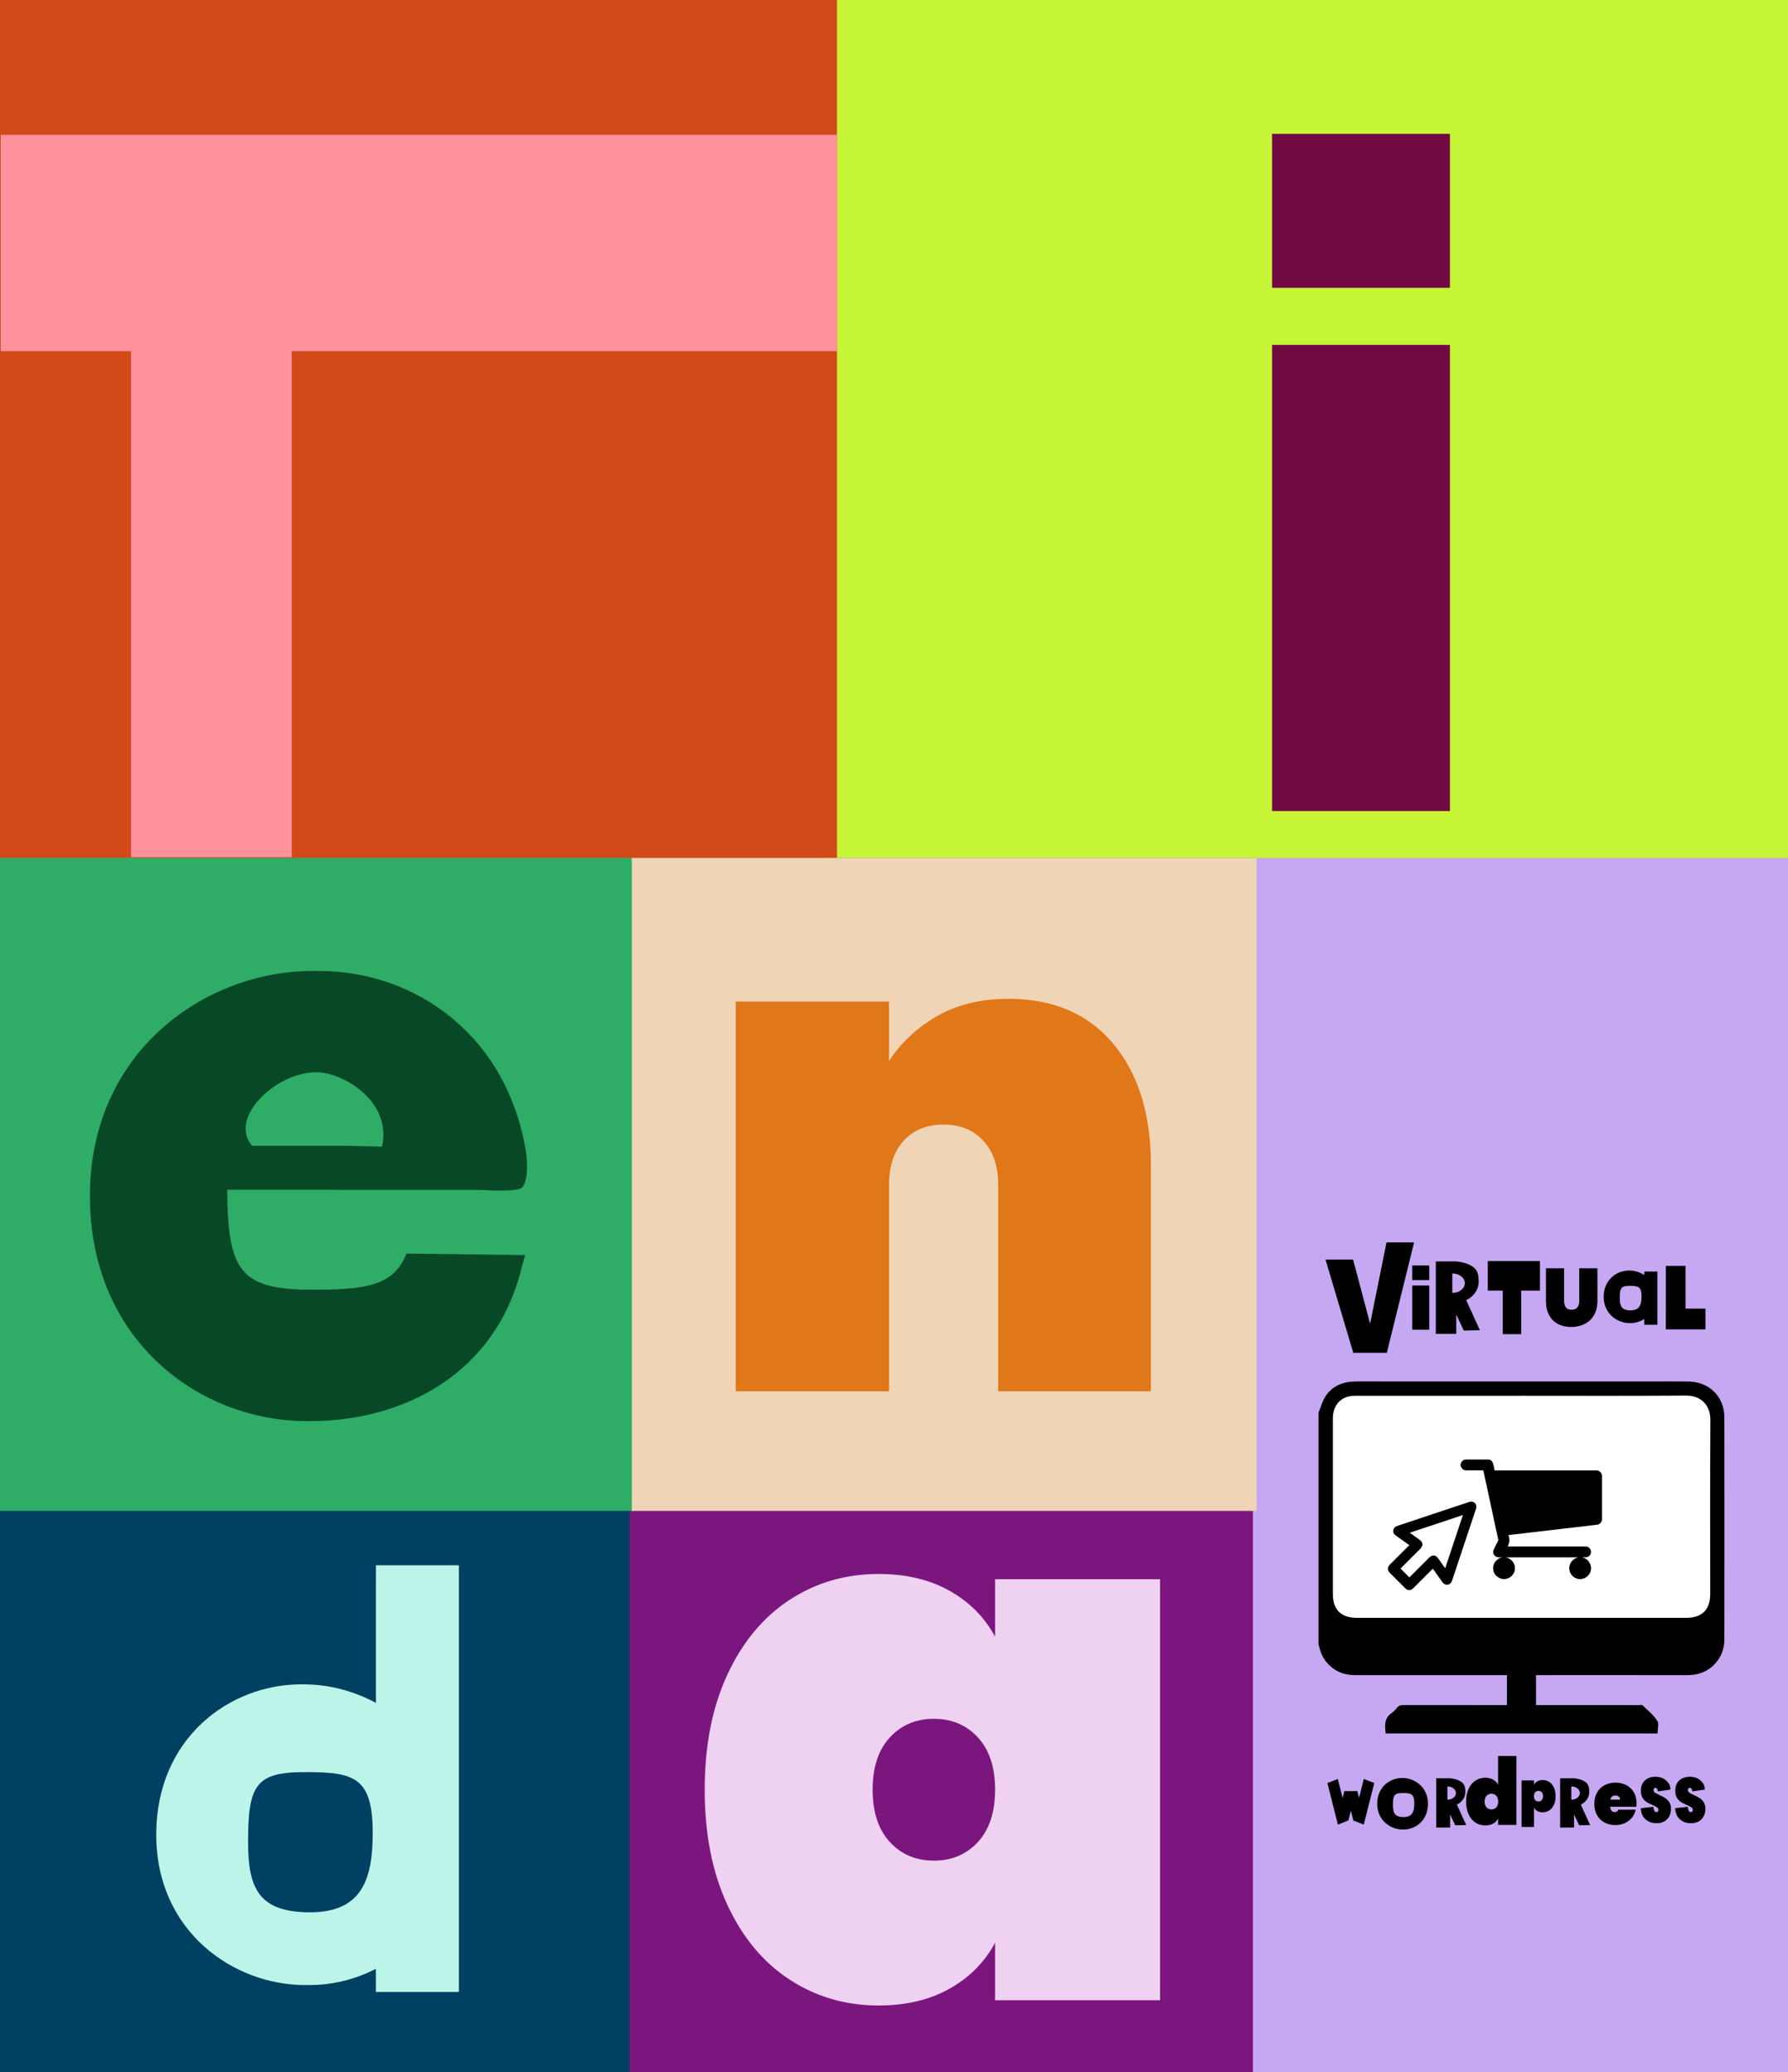 <?xml version="1.0" encoding="UTF-8"?> <svg xmlns="http://www.w3.org/2000/svg" id="Capa_1" data-name="Capa 1" version="1.1" viewBox="0 0 535 620"><rect x="0" y="0" width="535" height="620" fill="#808080" stroke="none"/><defs><style> .cls-1 { fill: #e07719; } .cls-1, .cls-2, .cls-3, .cls-4, .cls-5, .cls-6, .cls-7, .cls-8, .cls-9, .cls-10, .cls-11, .cls-12, .cls-13, .cls-14, .cls-15 { stroke-width: 0px; } .cls-2 { fill: #2fac66; } .cls-3 { fill: #c6f437; } .cls-4 { fill: #004063; } .cls-5 { fill: #c6a7f2; } .cls-6 { fill: #d34a1a; } .cls-7 { fill: #efd4b6; } .cls-8 { fill: #000; } .cls-9 { fill: #bdf4e9; } .cls-10 { fill: #074927; } .cls-11 { fill: #ff929d; } .cls-12 { fill: #7c167f; } .cls-13 { fill: #fff; } .cls-14 { fill: #720943; } .cls-15 { fill: #efd1f2; } </style></defs><rect class="cls-4" y="450.77" width="189.41" height="169.23"></rect><rect class="cls-12" x="188.39" y="450.37" width="191.61" height="169.63"></rect><rect class="cls-5" x="374.9" y="252.51" width="160.1" height="367.49"></rect><rect class="cls-3" x="246.25" y="0" width="288.75" height="256.72"></rect><rect class="cls-6" y="0" width="250.45" height="256.72"></rect><rect class="cls-2" y="256.72" width="189.73" height="195.36"></rect><rect class="cls-7" x="189.05" y="256.72" width="186.93" height="195.36"></rect><g><rect class="cls-14" x="380.62" y="103.19" width="53.22" height="139.48"></rect><rect class="cls-14" x="380.62" y="40.05" width="53.22" height="46.06"></rect></g><path class="cls-15" d="M217.67,500.99c4.54-9.75,10.76-17.2,18.65-22.34,7.89-5.14,16.75-7.71,26.58-7.71,8.19,0,15.26,1.68,21.22,5.03,5.95,3.35,10.5,7.93,13.63,13.74v-17.2h49.36v125.98h-49.36v-17.2c-3.13,5.81-7.67,10.39-13.63,13.74s-13.03,5.03-21.22,5.03c-9.83,0-18.69-2.57-26.58-7.71-7.9-5.14-14.11-12.58-18.65-22.34-4.54-9.75-6.81-21.25-6.81-34.51s2.27-24.76,6.81-34.51h0ZM292.61,519.86c-3.43-3.72-7.82-5.58-13.18-5.58s-9.75,1.86-13.18,5.58c-3.43,3.72-5.14,8.94-5.14,15.64s1.71,11.91,5.14,15.64c3.42,3.72,7.82,5.58,13.18,5.58s9.75-1.86,13.18-5.58c3.42-3.72,5.14-8.94,5.14-15.64s-1.71-11.91-5.14-15.64Z"></path><g><rect class="cls-13" x="397.57" y="416.34" width="114.87" height="68.61" rx="4.75" ry="4.75"></rect><g><path class="cls-8" d="M437.05,438.64v-.64c.04-.1.08-.21.13-.31.29-.58.73-.98,1.41-.98,2.23-.01,4.46,0,6.69,0,.64,0,1.11.34,1.37.92.14.32.22.66.3,1.01.1.43.17.87.25,1.3.05,0,.09.01.12.01h30.34c.44,0,.82.15,1.14.45.32.29.46.65.54,1.05v13.28c-.02.06-.04.11-.05.17-.1.64-.71,1.24-1.32,1.3-.68.08-1.37.16-2.05.24-1.56.18-3.11.37-4.67.55-1.12.13-2.25.26-3.37.39-1.22.14-2.45.29-3.67.43-1.09.13-2.17.25-3.26.37-.88.1-1.76.21-2.64.32-.86.1-1.71.21-2.57.3-.99.12-1.99.22-2.98.34-.47.05-.94.12-1.39.18.1.59.32,1.17.28,1.74-.04.56-.33,1.11-.51,1.66h23.27c.67,0,1.15.32,1.46.87.58,1.04-.21,2.36-1.42,2.38h-1.07c1.62.34,2.89,1.85,2.65,3.72-.19,1.5-1.57,2.73-3.14,2.79-1.73.06-3.22-1.31-3.34-3-.11-1.49.82-3.11,2.75-3.5h-21.76c1.82.36,3,1.96,2.71,3.8-.22,1.39-1.5,2.67-3.15,2.7-1.57.02-3.02-1.12-3.28-2.65-.15-.89,0-1.72.53-2.47.52-.73,1.22-1.2,2.11-1.37-.35-.02-.69,0-1.03-.02-.25-.02-.51-.06-.72-.17-.67-.32-1.24-1.15-.73-2.24.39-.83.81-1.64,1.23-2.45.09-.18.11-.33.07-.52-.32-1.44-.63-2.88-.94-4.32-.5-2.32-.99-4.64-1.49-6.96-.3-1.41-.6-2.82-.91-4.23-.34-1.56-.68-3.12-1.01-4.68-.03-.15-.07-.31-.1-.46h-5.11c-.45,0-.86-.11-1.16-.45-.22-.25-.35-.57-.53-.86h.02Z"></path><path class="cls-8" d="M394.53,491.9v-69.26c.71-1.69,1.17-3.55,2.19-5.03,2.16-3.13,5.39-4.27,9.15-4.27,29.37.02,58.74.01,88.1.01,3.76,0,7.51-.04,11.26.01,6.21.08,10.72,4.54,10.73,10.73.04,22.13.02,44.27,0,66.4,0,2.39-.66,4.6-2.14,6.52-2.3,2.98-5.37,4.22-9.09,4.21-14.55-.03-29.09-.01-43.64-.01h-1.49v8.96h30.9c.32,0,.76-.13.93.03,1.54,1.49,3.28,2.86,4.43,4.62.59.91.1,2.52.1,3.84h-81.35c-.26-2.36-.48-4.62,1.85-6.16.61-.41,1.11-1.01,1.59-1.58.5-.6,1.09-.77,1.86-.76,9.88.02,19.76.01,29.64.01h1.35v-8.96h-44.6c-.79,0-1.58,0-2.37-.09-2.71-.28-4.95-1.48-6.78-3.5-1.49-1.64-2.16-3.63-2.64-5.72h.02ZM455.31,417.63h-49.33c-.79,0-1.6,0-2.35.18-3.06.73-4.81,3.15-4.81,6.59v52.54c0,4.71,2.44,7.13,7.18,7.13h98.55c4.72,0,7.17-2.43,7.17-7.14,0-17.39-.05-34.79.04-52.18.02-4.23-2.76-7.21-7.22-7.18-16.4.12-32.81.05-49.21.05h-.02Z"></path><path class="cls-8" d="M421.72,462.35c-1.39-.99-2.67-1.93-3.97-2.83-.59-.41-.97-.92-.85-1.67.12-.74.63-1.1,1.32-1.33,7.04-2.34,14.07-4.69,21.11-7.03.33-.11.7-.22,1.04-.19,1.07.1,1.62,1.09,1.26,2.2-.95,2.87-1.91,5.73-2.87,8.6-1.42,4.25-2.84,8.49-4.24,12.74-.22.67-.57,1.17-1.3,1.29-.77.13-1.28-.25-1.71-.86-.91-1.3-1.84-2.58-2.78-3.9-.15.14-.28.26-.4.38l-5.36,5.36c-.89.89-1.72.9-2.6.01l-4.46-4.46c-.85-.86-.85-1.7.01-2.57,1.78-1.79,3.57-3.57,5.36-5.36.13-.12.27-.23.45-.38h-.01ZM421.81,458.59c.99.71,1.89,1.36,2.8,2.01,1.29.92,1.35,1.82.23,2.94l-5.46,5.46c-.12.12-.24.25-.31.33l2.63,2.63c.1-.09.23-.21.35-.33,1.89-1.89,3.78-3.78,5.67-5.66.82-.82,1.84-.74,2.53.2.25.34.49.68.73,1.03.46.65.93,1.3,1.45,2.03,1.78-5.34,3.53-10.59,5.3-15.92-5.35,1.78-10.59,3.52-15.92,5.3v-.02Z"></path></g></g><polygon class="cls-11" points="250.5 40.36 .21 40.36 .21 105.05 39.21 105.05 39.21 256.47 87.29 256.47 87.29 105.05 250.5 105.05 250.5 40.36"></polygon><path class="cls-9" d="M112.48,468.35v41.17c-6.76-3.66-14.31-5.55-21.63-5.55h-.78c-21.27,0-43.32,15.97-43.32,44.99s23.2,44.98,44.47,44.98c.23,0,.46,0,.69-.01.23,0,.46.01.69.01,6.84,0,13.7-1.66,19.87-4.87v6.95h24.84v-127.67h-24.84,0ZM92.76,572.18c-15.62,0-18.53-7.52-18.53-21.16,0-16.99,2.38-20.79,16.97-20.79s20.32,1.28,20.32,18.26c0,13.64-3.13,23.69-18.76,23.69h0Z"></path><path class="cls-10" d="M121.61,375.07c-3.77,9.84-12.6,10.82-28.21,10.82-21.49,0-25.28-5.53-25.4-29.91h32.5l.08.05h43.3s10.98.77,12.38-.74c2.2-2.37,1.2-10.18,1.2-10.18-5.56-35.44-33.32-54.58-61.94-54.58-.35,0-.69.01-1.03.02-.34,0-.69-.02-1.03-.02-31.84,0-66.56,23.9-66.56,67.33s33,67.34,64.85,67.34h1.16c27.35,0,55.46-13.76,63.26-46.25l.97-3.42-35.51-.45h-.02ZM103.44,342.83h-27.99c-7.44-8.48,7.86-22.75,20.07-21.97,7.82.5,21.8,9,18.77,22.23"></path><g><path class="cls-8" d="M438.71,388.99c1.93-.81,3.74-2.95,3.74-5.45,0-3.18-.8-4.47-3.96-5.59-.37-.13-2.12-.47-2.65-.53h-6.22v21.69h6.12v-5.75l2.26,4.76,4.81-.1-4.1-9.03h0ZM434.62,386.84h-.07v-5.81h.07c2.03,0,3.68,1.3,3.68,2.91s-1.65,2.91-3.68,2.91h0Z"></path><polygon class="cls-8" points="460.78 377.33 445.17 377.33 445.17 386.16 449.65 386.16 449.65 399.19 455.17 399.19 455.17 386.16 460.78 386.16 460.78 377.33"></polygon><polygon class="cls-8" points="504.33 391.55 504.33 378.76 498.46 378.76 498.46 391.55 498.44 391.55 498.44 397.76 510.3 397.76 510.3 391.55 504.33 391.55"></polygon><g><rect class="cls-8" x="422.57" y="384.63" width="5.08" height="13.24"></rect><rect class="cls-8" x="422.57" y="378.64" width="5.08" height="4.37"></rect></g><path class="cls-8" d="M468,379.48v9.8c0,.8.18,1.44.53,1.9.35.47.92.7,1.71.7s1.37-.23,1.74-.7c.38-.47.56-1.1.56-1.9v-9.8h5.43v9.8c0,1.65-.34,3.07-1.03,4.24-.69,1.17-1.63,2.05-2.82,2.64-1.2.59-2.53.88-4,.88s-2.78-.29-3.92-.88-2.03-1.46-2.66-2.63c-.64-1.16-.96-2.58-.96-4.25v-9.8h5.43,0Z"></path><path class="cls-8" d="M423.12,371.74l-8.16,33.04h-10.03l-8.32-27.92h8.25l5.1,19.2,4.91-24.32h8.25Z"></path><path class="cls-8" d="M491.99,380.44v1.07c-1.33-.9-2.91-1.36-4.43-1.36h-.14c-3.72,0-7.57,2.79-7.57,7.87s4.06,7.86,7.77,7.86h.24c1.44,0,2.89-.42,4.12-1.23v1.73h3.94v-15.93h-3.94.01ZM487.9,392.07c-2.73,0-3.24-1.31-3.24-3.7,0-2.97.42-3.64,2.97-3.64s3.55.22,3.55,3.19c0,2.38-.55,4.14-3.28,4.14h0Z"></path></g><path class="cls-1" d="M333.1,312.3c7.51,8.96,11.27,21.09,11.27,36.38v67.6h-45.69v-61.81c0-5.51-1.48-9.89-4.44-13.13-2.97-3.24-6.93-4.86-11.89-4.86s-9.1,1.62-11.99,4.86c-2.89,3.24-4.34,7.62-4.34,13.13v61.81h-45.89v-116.59h45.89v17.78c3.58-5.51,8.37-9.99,14.37-13.44,6-3.44,13.13-5.17,21.4-5.17,13.37,0,23.81,4.48,31.32,13.44h0Z"></path><g><path class="cls-8" d="M435.92,539.93c1.31-.55,2.54-2,2.54-3.7,0-2.16-.55-3.04-2.69-3.8-.25-.09-1.44-.32-1.8-.36-.02,0-.03,0-.05,0h-.02s-4.16,0-4.16,0v14.74h4.16v-3.91l1.54,3.24,3.27-.07-2.79-6.14ZM433.14,538.47s-.03,0-.05,0v-3.95s.03,0,.05,0c1.38,0,2.5.88,2.5,1.98s-1.12,1.98-2.5,1.98Z"></path><path class="cls-8" d="M473,539.93c1.31-.55,2.54-2,2.54-3.7,0-2.16-.55-3.04-2.69-3.8-.25-.09-1.44-.32-1.8-.36-.02,0-.03,0-.05,0h-.02s-4.16,0-4.16,0v14.74h4.16v-3.91l1.54,3.24,3.27-.07-2.79-6.14ZM470.22,538.47s-.03,0-.05,0v-3.95s.03,0,.05,0c1.38,0,2.5.88,2.5,1.98s-1.12,1.98-2.5,1.98Z"></path><path class="cls-8" d="M492.37,544.36c-.87-.76-1.35-1.87-1.42-3.33l3.77-.42c.05.78.31,1.59.83,1.59.19,0,.35-.05.48-.16s.2-.28.2-.51c0-.32-.14-.58-.43-.77-.29-.2-.73-.42-1.33-.68-.72-.31-1.31-.6-1.79-.9-.47-.29-.88-.72-1.21-1.28-.34-.56-.5-1.28-.49-2.16,0-.88.19-1.63.56-2.24.38-.62.89-1.09,1.54-1.4.65-.32,1.38-.48,2.2-.48,1.38,0,2.47.38,3.28,1.15.81.76,1.2,1.3,1.25,2.69l-3.76.54c-.01-.38-.09-.66-.24-.82-.15-.17-.33-.25-.54-.25-.15,0-.27.06-.36.18-.1.12-.14.29-.14.51,0,.31.14.56.42.75.28.2.73.44,1.34.72.71.32,1.29.62,1.75.92.46.29.86.7,1.2,1.22.34.52.51,1.18.51,1.97,0,.83-.17,1.57-.51,2.23-.34.66-.83,1.17-1.48,1.54-.65.37-1.41.55-2.3.55-1.34,0-2.45-.38-3.33-1.14Z"></path><path class="cls-8" d="M502.66,544.36c-.87-.76-1.35-1.87-1.42-3.33l3.77-.42c.05.78.31,1.59.83,1.59.19,0,.35-.05.48-.16s.2-.28.2-.51c0-.32-.14-.58-.43-.77-.29-.2-.73-.42-1.33-.68-.72-.31-1.31-.6-1.79-.9-.47-.29-.88-.72-1.21-1.28-.34-.56-.5-1.28-.49-2.16,0-.88.19-1.63.56-2.24.38-.62.89-1.09,1.54-1.4.65-.32,1.38-.48,2.2-.48,1.38,0,2.47.38,3.28,1.15.81.76,1.2,1.3,1.25,2.69l-3.76.54c-.01-.38-.09-.66-.24-.82-.15-.17-.33-.25-.54-.25-.15,0-.27.06-.36.18-.1.12-.14.29-.14.51,0,.31.14.56.42.75.28.2.73.44,1.34.72.71.32,1.29.62,1.75.92.46.29.86.7,1.2,1.22.34.52.51,1.18.51,1.97,0,.83-.17,1.57-.51,2.23-.34.66-.83,1.17-1.48,1.54-.65.37-1.41.55-2.3.55-1.34,0-2.45-.38-3.33-1.14Z"></path><path class="cls-8" d="M419.65,531.99s-.04,0-.07,0c-.02,0-.04,0-.07,0-3.65,0-7.43,2.74-7.43,7.71s3.98,7.71,7.62,7.71c.04,0,.08,0,.12,0,.04,0,.08,0,.12,0,3.65,0,7.34-2.74,7.34-7.71s-3.99-7.71-7.64-7.71ZM419.97,543.68c-2.68,0-3.18-1.29-3.18-3.63,0-2.91.41-3.56,2.91-3.56s3.48.22,3.48,3.13c0,2.34-.54,4.06-3.22,4.06Z"></path><polygon class="cls-8" points="408.08 532.28 406.65 537.94 406.14 535.89 404.09 535.94 402.26 535.91 401.74 537.99 400.3 532.28 397.18 533.5 400.32 545.93 403.43 544.71 403.46 544.72 404.2 541.78 404.94 544.7 404.95 544.7 404.94 544.71 408.06 545.93 411.2 533.5 408.08 532.28"></polygon><path class="cls-8" d="M460,532.98c.44-.25.96-.38,1.58-.38.73,0,1.4.19,1.99.58.59.38,1.05.94,1.39,1.67.34.73.51,1.59.51,2.58s-.17,1.85-.51,2.58c-.34.73-.8,1.28-1.39,1.67-.59.38-1.25.58-1.99.58-.61,0-1.14-.13-1.58-.38-.44-.25-.78-.59-1.01-1.03v5.79h-3.7v-13.92h3.7v1.28c.23-.43.57-.78,1.01-1.03ZM461.32,536.26c-.26-.28-.58-.42-.98-.42s-.73.14-.98.42c-.26.28-.38.67-.38,1.17s.13.89.38,1.17c.26.28.58.42.98.42s.73-.14.98-.42c.26-.28.38-.67.38-1.17s-.13-.89-.38-1.17Z"></path><path class="cls-8" d="M446.76,545.63c-.65.37-1.43.56-2.33.56-1.09,0-2.07-.28-2.94-.85-.87-.57-1.56-1.39-2.06-2.47-.5-1.08-.75-2.35-.75-3.82s.25-2.74.75-3.82c.5-1.08,1.19-1.9,2.06-2.47.87-.57,1.85-.85,2.94-.85.91,0,1.68.19,2.33.56.65.37,1.15.88,1.49,1.52v-8.57h5.49v20.61h-5.49v-1.9c-.35.64-.84,1.15-1.49,1.52ZM444.8,540.78c.38.41.86.62,1.46.62s1.08-.21,1.46-.62c.38-.41.57-.99.57-1.73s-.19-1.32-.57-1.73c-.38-.41-.86-.62-1.46-.62s-1.08.21-1.46.62c-.38.41-.57.99-.57,1.73s.19,1.32.57,1.73Z"></path><path class="cls-8" d="M489.62,540.59h-7.83c.07,1.07.52,1.6,1.34,1.6.53,0,.91-.24,1.14-.72h5.16c-.18.88-.55,1.66-1.11,2.36-.56.69-1.27,1.24-2.13,1.65-.86.4-1.8.6-2.82.6-1.23,0-2.32-.26-3.28-.77-.96-.51-1.7-1.25-2.24-2.21-.53-.96-.8-2.08-.8-3.37s.27-2.41.8-3.37c.53-.96,1.28-1.69,2.24-2.21.96-.51,2.05-.77,3.28-.77s2.32.25,3.28.76c.96.5,1.7,1.23,2.24,2.16.53.94.8,2.04.8,3.31,0,.34-.02.66-.07.97ZM484.75,538.47c0-.41-.13-.72-.39-.93-.26-.21-.59-.32-.99-.32-.86,0-1.37.42-1.51,1.25h2.9Z"></path></g></svg> 